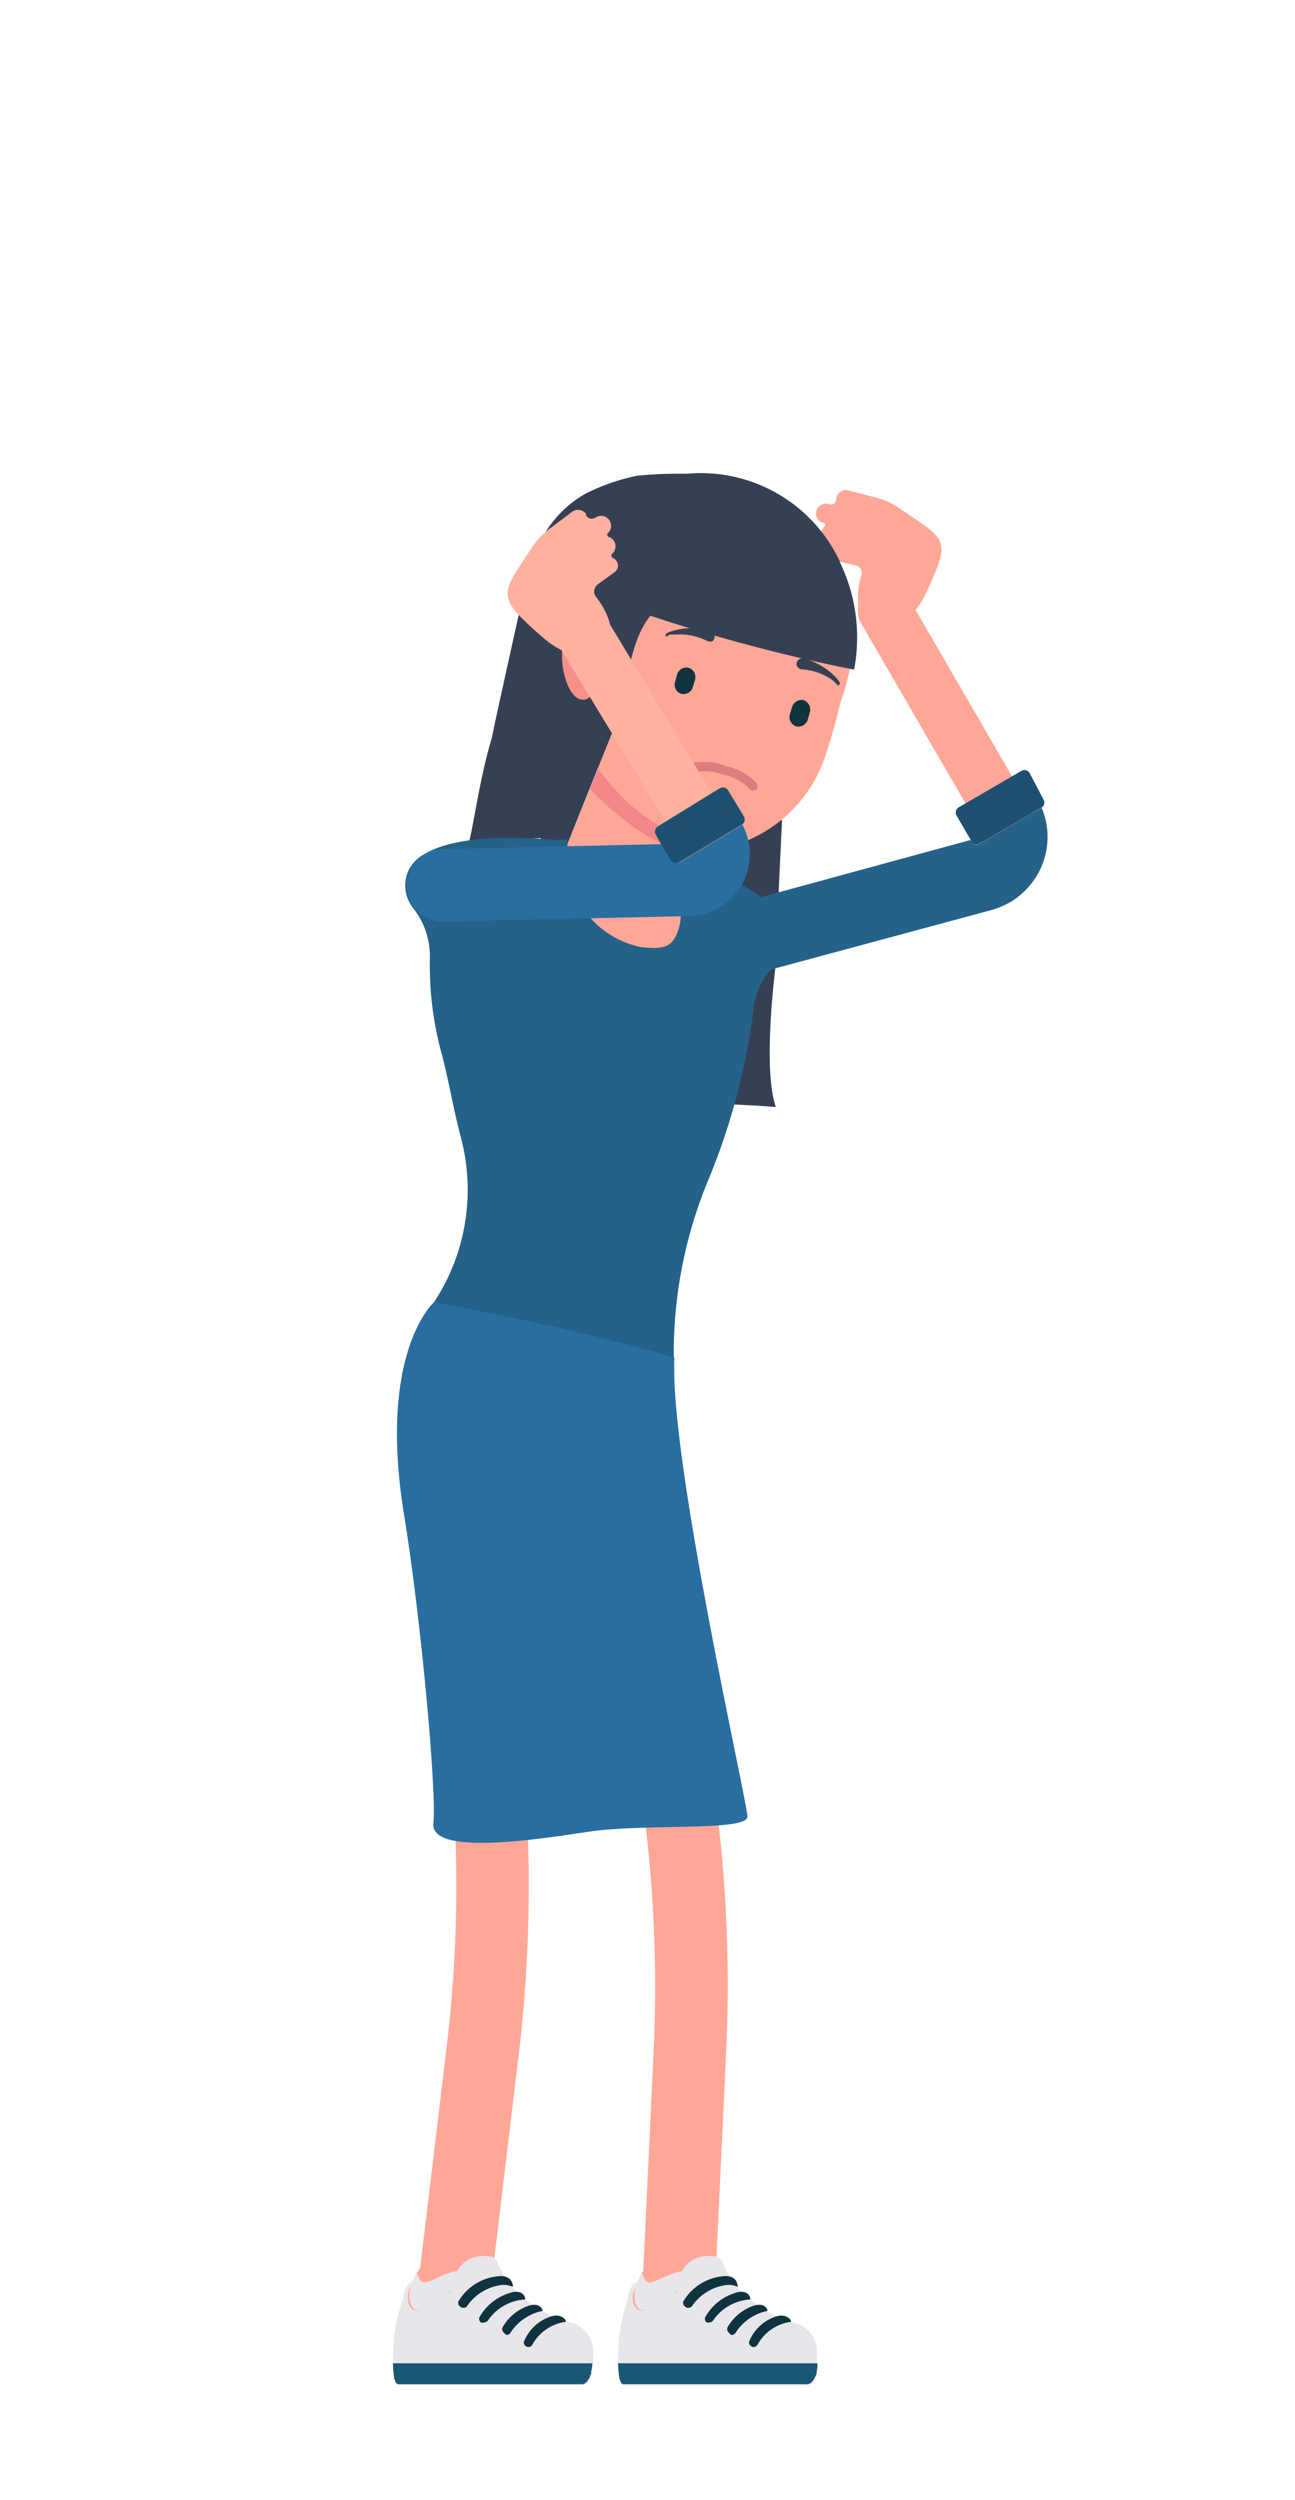 <svg xmlns="http://www.w3.org/2000/svg" viewBox="0 0 62.06 119.8"><title>180529_illustration-siemens</title><g id="PERSO_5" data-name="PERSO 5"><path d="M37.18,46.21s-.66,4.95,0,6.84c-1.11-.1-2.56-.14-2.56-.14S35.16,45.73,37.18,46.21Z" style="fill:#364054"/><path d="M37.48,39.3s-.25,4.78-.19,4.86-3-1.69-3-1.69l.91-2.72Z" style="fill:#364054"/><path d="M29.37,68.62A1.74,1.74,0,0,1,31,70l2.31,10.59a68.21,68.21,0,0,1,1.49,17.74l-.57,12.09a1.74,1.74,0,0,1-3.47-.16l.57-12.09A65.26,65.26,0,0,0,29.9,81.32L27.59,70.73a1.74,1.74,0,0,1,1.32-2.07A2.45,2.45,0,0,1,29.37,68.62Z" style="fill:#ffa797"/><path d="M32.66,107.68c-1.43,0-2.1,1.47-2.37,2.35s-1.13,3.37.38,3.37h7.79s.5-.07.5-.94-.83-1-1.24-1.12a6.49,6.49,0,0,1-2.43-1.6C34.26,108.7,33.72,107.68,32.66,107.68Z" style="fill:#ffa797"/><path d="M29.67,112a9.46,9.46,0,0,1,.43-1.86l0-.14a2.51,2.51,0,0,1,.16-.42.84.84,0,0,1,.26-.27c-.21.37-.41,1.42.3,1.42.54,0,1-.93,1.44-.93a.33.33,0,0,1,.19.06c0-1.26.77-1.75,1.47-1.75.33,0,.57,0,.71.33a5.35,5.35,0,0,0,.72,1.21,6.38,6.38,0,0,0,2.37,1.57l.2.06a1.42,1.42,0,0,1,1.21,1.19c.09.94-.14,1.84-.49,1.84H29.88C29.52,114.3,29.63,112.46,29.67,112Z" style="fill:#e8e5eb"/><path d="M32.5,109.85a.33.33,0,0,0-.19-.06c-.41,0-.9.93-1.44.93s-.54-.84-.37-1.28l.06-.12v0h0a3,3,0,0,1,.15-.31s.07-.09.1,0c.09.24.16.36.3.36.37,0,1-.49,1.62-.54A2.08,2.08,0,0,0,32.5,109.85Z" style="fill:#e8e5eb"/><path d="M39.18,113.25c0,.6-.24,1-.49,1H29.88c-.19,0-.25-.5-.26-1Z" style="fill:#1a5772"/><path d="M39,114H29.68c0-.09,0-.19,0-.29h9.47A1.23,1.23,0,0,1,39,114Z" style="fill:#1a5772"/><path d="M33,110.59a.21.21,0,0,0,.17-.09,2.36,2.36,0,0,1,1.63-1,.94.94,0,0,1,.55.09c0-.22-.12-.52-.57-.52a2.48,2.48,0,0,0-2,1.16.21.21,0,0,0,.05.3A.2.2,0,0,0,33,110.59Z" style="fill:#0f333f"/><path d="M34,111.29a.22.22,0,0,0,.18-.1,2.31,2.31,0,0,1,1.78-1c0-.17-.14-.41-.55-.36A2.48,2.48,0,0,0,33.82,111a.21.21,0,0,0,.06.3A.25.25,0,0,0,34,111.29Z" style="fill:#0f333f"/><path d="M35.06,111.89a.23.23,0,0,0,.19-.1,2.36,2.36,0,0,1,1.53-1.05c0-.13-.18-.41-.69-.24a2.29,2.29,0,0,0-1.21,1,.22.22,0,0,0,.07.3A.15.15,0,0,0,35.06,111.89Z" style="fill:#0f333f"/><path d="M36.11,112.47a.23.23,0,0,0,.19-.11,2.17,2.17,0,0,1,1.61-1.1c0-.13-.25-.38-.67-.27a2.08,2.08,0,0,0-1.31,1.15.2.2,0,0,0,.07.29A.15.15,0,0,0,36.11,112.47Z" style="fill:#0f333f"/><path d="M21.43,67.26a1.75,1.75,0,0,1,1.51,1.48l1.71,12a68,68,0,0,1,.2,17.8l-1.44,12a1.74,1.74,0,0,1-3.45-.41l1.44-12a64.18,64.18,0,0,0-.19-16.9l-1.71-12a1.73,1.73,0,0,1,1.47-2A2.37,2.37,0,0,1,21.43,67.26Z" style="fill:#ffa797"/><path d="M21.87,107.68c-1.43,0-2.1,1.47-2.37,2.35s-1.13,3.37.39,3.37h7.78s.51-.07.51-.94-.83-1-1.25-1.12a6.57,6.57,0,0,1-2.43-1.6C23.47,108.7,22.94,107.68,21.87,107.68Z" style="fill:#ffa797"/><path d="M18.88,112a9.43,9.43,0,0,1,.44-1.86l0-.14a2,2,0,0,1,.17-.42.73.73,0,0,1,.25-.27c-.2.37-.41,1.42.31,1.42.53,0,1-.93,1.43-.93a.33.33,0,0,1,.19.06c0-1.26.78-1.75,1.47-1.75.34,0,.57,0,.71.33a6.21,6.21,0,0,0,.72,1.21A6.46,6.46,0,0,0,27,111.21l.2.06a1.42,1.42,0,0,1,1.21,1.19c.09.94-.14,1.84-.49,1.84H19.09C18.74,114.3,18.84,112.46,18.88,112Z" style="fill:#e8e5eb"/><path d="M21.71,109.85a.33.33,0,0,0-.19-.06c-.41,0-.9.93-1.43.93s-.55-.84-.37-1.28a.61.61,0,0,1,.05-.12v0h0a3,3,0,0,1,.16-.31s.06-.09.09,0c.09.24.16.36.3.36.37,0,1-.49,1.63-.54A2.07,2.07,0,0,0,21.71,109.85Z" style="fill:#e8e5eb"/><path d="M28.39,113.25c-.05.6-.24,1-.49,1H19.09c-.19,0-.25-.5-.26-1Z" style="fill:#1a5772"/><path d="M28.24,114H18.89a2.58,2.58,0,0,1,0-.29h9.47C28.3,113.79,28.27,113.88,28.24,114Z" style="fill:#1a5772"/><path d="M22.22,110.59a.2.2,0,0,0,.17-.09,2.36,2.36,0,0,1,1.63-1,1,1,0,0,1,.56.09c0-.22-.13-.52-.58-.52a2.48,2.48,0,0,0-2,1.16.21.21,0,0,0,.05.3A.2.2,0,0,0,22.22,110.59Z" style="fill:#0f333f"/><path d="M23.21,111.29a.22.22,0,0,0,.18-.1,2.31,2.31,0,0,1,1.78-1c0-.17-.14-.41-.55-.36A2.5,2.5,0,0,0,23,111a.21.21,0,0,0,.06.3A.28.28,0,0,0,23.21,111.29Z" style="fill:#0f333f"/><path d="M24.28,111.89a.22.22,0,0,0,.18-.1A2.39,2.39,0,0,1,26,110.74c0-.13-.18-.41-.69-.24a2.29,2.29,0,0,0-1.21,1,.22.22,0,0,0,.07.3A.19.19,0,0,0,24.28,111.89Z" style="fill:#0f333f"/><path d="M25.32,112.47a.21.21,0,0,0,.19-.11,2.17,2.17,0,0,1,1.61-1.1c0-.13-.25-.38-.66-.27a2.07,2.07,0,0,0-1.32,1.15.2.2,0,0,0,.07.29A.17.17,0,0,0,25.32,112.47Z" style="fill:#0f333f"/><path d="M41.76,28.13a1.3,1.3,0,0,0-.47,1.78l5.8,10a.57.57,0,0,1,0,.48.53.53,0,0,1-.36.31l-11.12,3a1.31,1.31,0,0,0,.69,2.52l11.11-3a3.19,3.19,0,0,0,2.09-1.85,3.14,3.14,0,0,0-.19-2.77l-5.8-10A1.3,1.3,0,0,0,41.76,28.13Z" style="fill:#ffa797"/><path d="M43.08,24.34A3.35,3.35,0,0,0,42,23.85l-1.34-.35a.48.48,0,0,0-.58.34.31.31,0,0,0,0,.08.3.3,0,0,1-.13.23.28.28,0,0,1-.25,0h0a.48.48,0,0,0-.58.34.47.47,0,0,0,.26.55l.08,0a.1.1,0,0,1,.07.07.1.1,0,0,1,0,.1.51.51,0,0,0-.15.23.49.49,0,0,0,.35.59.1.1,0,0,1,.07.07.09.09,0,0,1,0,.1.35.35,0,0,0-.1.19.39.39,0,0,0,.29.47l1,.23a.42.42,0,0,1,.27.2.39.39,0,0,1,0,.33c-.3,1.11-.14,2.14.47,2.5.77.46,2-.31,2.66-1.73C45.62,25.75,45.35,25.9,43.08,24.34Z" style="fill:#ffa797"/><path d="M46.92,40.45l3-1.74a3.6,3.6,0,0,1,0,2.79,3.68,3.68,0,0,1-1.52,1.74,4.26,4.26,0,0,1-.85.36l-11.12,3a1.74,1.74,0,0,1-1.33-3.18,1.54,1.54,0,0,1,.42-.17l11-3,0,.06A.29.29,0,0,0,46.92,40.45Z" style="fill:#246289"/><path d="M49.92,38.7h0l-3,1.74a.29.29,0,0,1-.39-.11l0-.06-.69-1.19a.29.29,0,0,1,.1-.39l.38-.22,2.25-1.31.38-.22a.29.29,0,0,1,.39.1L50,38.3A.29.29,0,0,1,49.92,38.7Z" style="fill:#1e5171"/><circle cx="29.41" cy="41.02" r="1.74" transform="translate(-19.24 54.45) rotate(-69.8)" style="fill:#ffa797"/><path d="M28.58,44.76a2.27,2.27,0,0,0,2.34-1.4l3.17-7.76a2.27,2.27,0,1,0-4.21-1.72L26.7,41.64a2.27,2.27,0,0,0,1.25,3A2,2,0,0,0,28.58,44.76Z" style="fill:#ffa797"/><path d="M28.27,37.8l1.61-3.92a2.27,2.27,0,1,1,4.21,1.72l-2.05,5a11.21,11.21,0,0,1-2.43-1.55A12.3,12.3,0,0,1,28.27,37.8Z" style="fill:#f38888"/><path d="M35.49,23.72a7.74,7.74,0,0,1,5.06,4.52,6.48,6.48,0,0,1,.38,2.45,12.2,12.2,0,0,1-.66,3,27.15,27.15,0,0,1-.81,2.8,6.67,6.67,0,0,1-3.75,3.83c-2,.6-4-.51-5.47-1.72A12.44,12.44,0,0,1,27,33.69a9.19,9.19,0,0,1-.28-5.6l0-.17C27.71,24.5,31.63,22.62,35.49,23.72Z" style="fill:#ffa797"/><path d="M38.51,33.55a.48.48,0,0,1,.29.61l-.08.29a.48.48,0,0,1-.57.36h0a.48.48,0,0,1-.29-.6l.09-.3A.48.48,0,0,1,38.51,33.55Z" style="fill:#0f333f"/><path d="M33,32a.47.47,0,0,1,.3.6l-.09.3a.47.47,0,0,1-.56.35h0a.46.46,0,0,1-.29-.6l.08-.3A.47.47,0,0,1,33,32Z" style="fill:#0f333f"/><path d="M34.78,36.71a2.74,2.74,0,0,1,1.49.83.24.24,0,0,1-.06.32.22.22,0,0,1-.19,0,.22.22,0,0,1-.13-.09,2.43,2.43,0,0,0-1.24-.65,2.44,2.44,0,0,0-1.39-.1.29.29,0,0,1-.16,0,.22.22,0,0,1-.14-.13.23.23,0,0,1,.11-.3A2.71,2.71,0,0,1,34.78,36.71Z" style="fill:#dc7d80"/><path d="M33.5,26.5a28.53,28.53,0,0,1,6-.05h0a1.08,1.08,0,0,1,.71.46c.18.68.47.73.18,1.11-.68.85-.3.65-.72.53s-3,.77-4.89.21c-4.63-1.35-4.52,3.48-5.07,5.42L27.17,40.5h-.71c-.61.12-.54-.34-.54-.34l-3.45.2c.22-.76.53-3.14,1.1-5,0-.1,1.81-8.31,1.87-8.4.41-.59,1,3.34,1,5a6,6,0,0,1-.32-3.64A26.4,26.4,0,0,1,33.5,26.5Z" style="fill:#364054"/><path d="M28.38,29.37a.86.86,0,0,1,.83,1.05c-.1.75-.57.67-.67,1.35-.05.42.07.61,0,1s-.26.78-.61.76c-.59,0-1-1.15-1-2.12S27.46,29.34,28.38,29.37Z" style="fill:#f7908b"/><path d="M40.25,26.91a7.36,7.36,0,0,0-7.31-4.21c-.81,0-1.43,0-2.42.1a9.88,9.88,0,0,0-2.43.84,5.34,5.34,0,0,0-2.17,2.26c-.57,1.26-.11,1.37.13,3.47C29.71,27.77,34.8,26,40.25,26.91Z" style="fill:#364054"/><path d="M27.57,70.07a1.74,1.74,0,1,0,2-1.42A1.74,1.74,0,0,0,27.57,70.07Z" style="fill:#ffa797"/><path d="M19.51,68.7a1.73,1.73,0,1,0,2-1.42A1.73,1.73,0,0,0,19.51,68.7Z" style="fill:#ffa797"/><path d="M34.7,44.72a1.32,1.32,0,0,0,1.07,1.51,1.3,1.3,0,1,0-1.07-1.51Z" style="fill:#ffa797"/><path d="M19.89,42.21A1.3,1.3,0,0,0,21,43.71a1.32,1.32,0,0,0,1.51-1.07,1.3,1.3,0,0,0-2.57-.43Z" style="fill:#ffa797"/><path d="M20.55,41.28c1.9-1.17,6.51-.68,8.6-.3,2.27.36,7.31,1.36,8.07,3.54h0a1.09,1.09,0,0,1,.07.38h0a1.27,1.27,0,0,1-.25.83l-.16.18a3.71,3.71,0,0,0-1.21,2.36,31.6,31.6,0,0,1-2,8,21.8,21.8,0,0,0-1.74,9.23,7.87,7.87,0,0,1-.1,1.44h0c-.07.39-.13.78-.21,1.15C31,71.85,31,73.38,24.5,72.28h0c-4.9-.84-5.49-2-4.87-5.84a8.52,8.52,0,0,1,1.55-3.8,10.18,10.18,0,0,0,1.34-8.23c-.37-1.4-.6-2.77-.88-3.86a16,16,0,0,1-.6-4.68,3.76,3.76,0,0,0-.87-2.61,1.18,1.18,0,0,1-.24-.44A1.21,1.21,0,0,1,20,42,1.33,1.33,0,0,1,20.55,41.28Z" style="fill:#ffa797"/><path d="M31.94,65.65a.28.28,0,0,1,.24.29,7.18,7.18,0,0,1-.1,1v0c-.07.38-.13.75-.2,1.11l-.08.46c-.29,1.76-.51,3-1.51,3.74s-2.68.78-5.84.24h0c-5.16-.87-5.76-2.17-5.12-6.16a8.4,8.4,0,0,1,.79-2.56.3.3,0,0,1,.31-.15Z" style="fill:#286ea0"/><path d="M31.85,68.27l0-.15c0-.09,0-.18.05-.27l-3.41-.58a1,1,0,0,0,.15-.33l.17-1a.86.86,0,0,0,0-.36l3.35.57a1.28,1.28,0,0,0,0-.19.28.28,0,0,0-.24-.29l-11.51-2a.3.3,0,0,0-.31.15l-.1.22,8.11,1.38a.34.34,0,0,1,.28.4l-.17,1a.34.34,0,0,1-.4.28l-8.39-1.42c0,.13-.06.27-.08.42Z" style="fill:#1e5171"/><path d="M26.89,66.11A.56.56,0,1,0,28,66.3a.56.56,0,0,0-1.11-.19Z" style="fill:#1e5171"/><path d="M19.54,41.8v0a1.77,1.77,0,0,1,.76-.85c1.48-.91,4.26-.88,6.3-.7.23,0,.64-.1.61.13a4.45,4.45,0,0,0,3.48,5c.95.11,1.44.07,1.73-.59.51-1.15-.08-2.14-.22-3a.4.4,0,0,1,.51-.46c2.31.64,4.39,1.62,4.9,3.08v0a1.63,1.63,0,0,1,.08.52,2.42,2.42,0,0,1,0,.47v0h0a1.83,1.83,0,0,1-.28.58,2.09,2.09,0,0,1-.2.22,3.37,3.37,0,0,0-1.09,2.08A31.6,31.6,0,0,1,34,56.41a21.63,21.63,0,0,0-1.7,9.14,7,7,0,0,1-.1,1.44v0c-.07.38-.13.76-.2,1.12l0,.27a.89.89,0,0,1-.18.41A4.21,4.21,0,0,1,28.74,70a.32.32,0,0,1-.29-.19,12.69,12.69,0,0,1-.84-3.32,7.69,7.69,0,0,1-2.83,2.81.31.31,0,0,1-.19,0c-2.89-.53-4-2.24-5-2.75a.56.56,0,0,1-.31-.61s0-.09,0-.13A9.47,9.47,0,0,1,20.8,62.4a9.79,9.79,0,0,0,1.29-7.88c-.2-.77-.36-1.51-.51-2.23s-.25-1.14-.37-1.63a16.17,16.17,0,0,1-.61-4.76,3.73,3.73,0,0,0-.82-2.41,1.74,1.74,0,0,1-.24-1.69Z" style="fill:#246289"/><path d="M27.19,29.1a1.3,1.3,0,0,0-.44,1.79l6.06,10-11.67.26a1.31,1.31,0,0,0,.06,2.61l11.73-.26a2.57,2.57,0,0,0,2.14-3.9L29,29.54A1.3,1.3,0,0,0,27.19,29.1Z" style="fill:#ffb1a0"/><path d="M32.18,41.22a.29.29,0,0,0,.4.1l3-1.8a3,3,0,0,1,0,2.82,3.05,3.05,0,0,1-1.08,1.12,2.91,2.91,0,0,1-1.49.44l-11.73.26a1.73,1.73,0,0,1-.94-3.22,1.65,1.65,0,0,1,.86-.25l10.58-.24Z" style="fill:#286ea0"/><path d="M35.55,39.52h0l-3,1.8a.29.29,0,0,1-.4-.1l-.47-.77L31.43,40a.29.29,0,0,1,.1-.4l.37-.23L34.12,38l.37-.22a.29.29,0,0,1,.4.09l.75,1.24A.29.29,0,0,1,35.55,39.52Z" style="fill:#1e5171"/><path d="M25.5,26.22a3.48,3.48,0,0,1,.81-.86l1.1-.83a.48.48,0,0,1,.67.09.43.43,0,0,0,0,.07.32.32,0,0,0,.2.16.34.34,0,0,0,.26-.05l0,0a.48.48,0,0,1,.64.7l-.07.06a.1.1,0,0,0,0,.09.09.09,0,0,0,.06.08.46.46,0,0,1,.23.16.48.48,0,0,1-.09.67.1.1,0,0,0,0,.1.1.1,0,0,0,.06.08.33.33,0,0,1,.17.14.38.38,0,0,1-.09.54l-.8.58a.43.43,0,0,0-.17.28.39.39,0,0,0,.09.33c.7.91.94,1.92.52,2.49-.53.72-1.92.46-3.11-.58C23.7,28.51,24,28.54,25.5,26.22Z" style="fill:#ffb1a0"/><path d="M20.8,62.4s-2.72,2.38-1.43,10.23c.8,4.89,1.56,13.2,1.4,14.74s4.74.82,7.41.41,7.65,0,7.64-.73-3.76-17.16-3.5-22C27.14,63.53,20.8,62.4,20.8,62.4Z" style="fill:#286ea0"/><path d="M30.76,29.37a82.68,82.68,0,0,0,10.17,2.72,8.26,8.26,0,0,0-1.4-6.36C37.17,25.56,30.76,29.37,30.76,29.37Z" style="fill:#364054"/><path d="M32.18,30.25a3.15,3.15,0,0,1,1.89,0,.28.28,0,0,1,.15.38c-.06.15-.21.13-.36.07a2.89,2.89,0,0,0-1.51-.29,1.39,1.39,0,0,0-.23,0c-.08,0-.18.15-.22.06S32,30.31,32.18,30.25Z" style="fill:#364054"/><path d="M38.47,32.08c-.16,0-.32-.13-.3-.29a.29.29,0,0,1,.33-.24,3.28,3.28,0,0,1,1.64,1c.09.13.15.2.07.27s-.07,0-.14-.06-.08-.09-.14-.14A2.81,2.81,0,0,0,38.47,32.08Z" style="fill:#364054"/></g></svg>